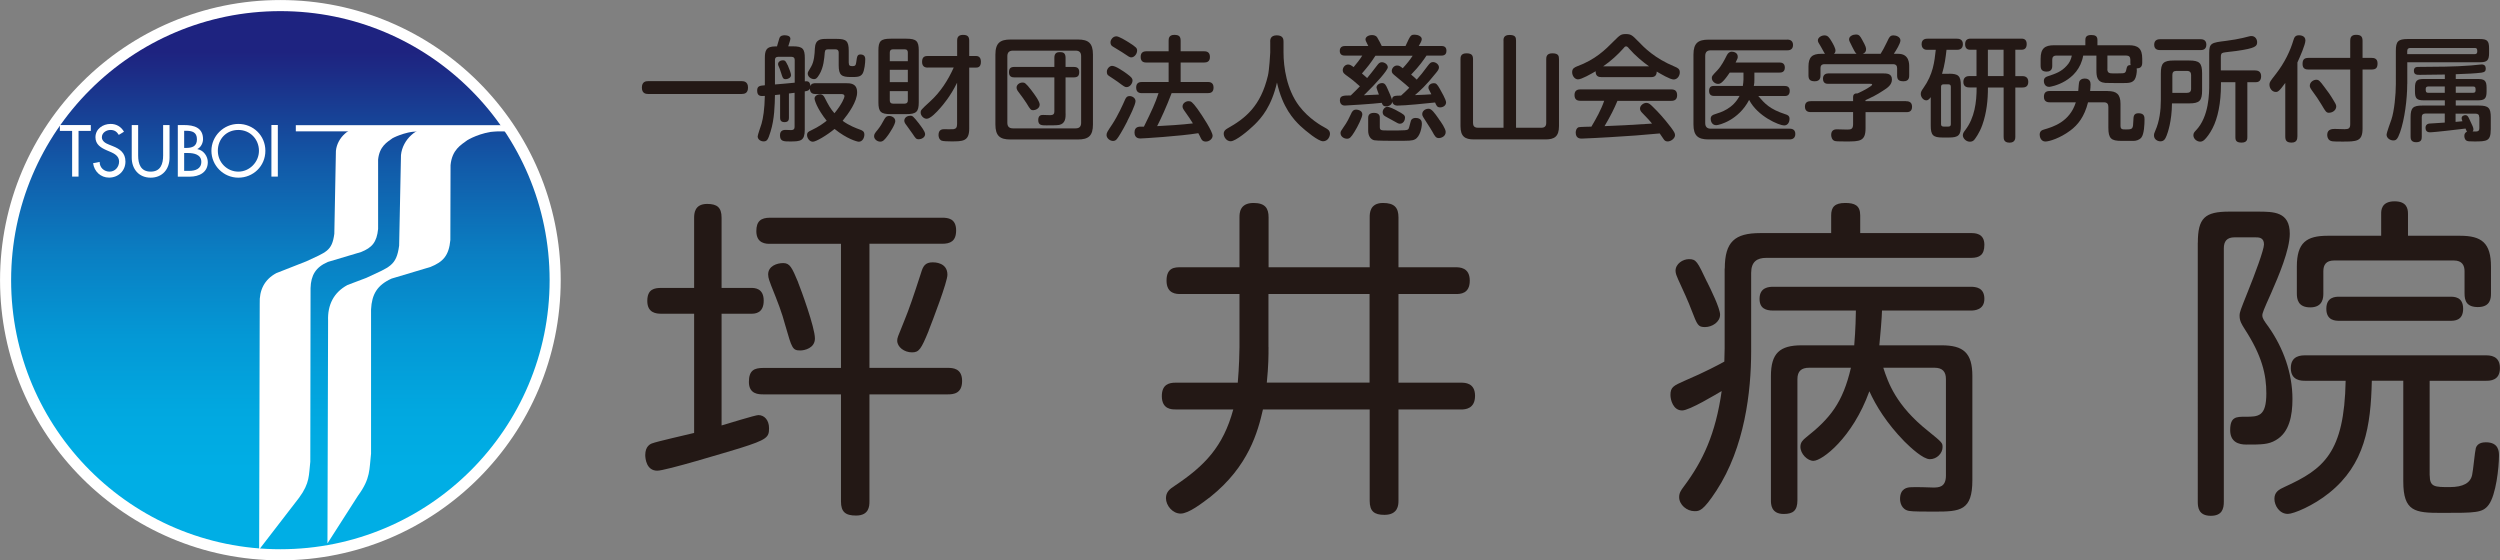 <?xml version="1.0" encoding="UTF-8"?><svg id="_イヤー_2" xmlns="http://www.w3.org/2000/svg" xmlns:xlink="http://www.w3.org/1999/xlink" viewBox="0 0 393.41 88.18"><rect x="0" y="0" width="393.41" height="88.18" fill="#808080" stroke="none"/><defs><style>.cls-1{fill:#fff;}.cls-2{clip-path:url(#clippath);}.cls-3,.cls-4{fill:none;}.cls-5{fill:#231815;}.cls-4{stroke:#fff;stroke-linecap:round;stroke-linejoin:round;stroke-width:3.49px;}.cls-6{fill:url(#_称未設定グラデーション_2);}</style><clipPath id="clippath"><path class="cls-3" d="M1.75,44.09c0,23.38,18.97,42.34,42.37,42.34s42.37-18.95,42.37-42.34S67.52,1.75,44.12,1.75,1.75,20.71,1.75,44.09"/></clipPath><linearGradient id="_称未設定グラデーション_2" x1="-511.4" y1="481.23" x2="-509.1" y2="481.23" gradientTransform="translate(13804.63 14629) rotate(90) scale(28.59)" gradientUnits="userSpaceOnUse"><stop offset="0" stop-color="#1e2380"/><stop offset="0" stop-color="#1e2380"/><stop offset=".05" stop-color="#1c2c86"/><stop offset=".27" stop-color="#125aa8"/><stop offset=".48" stop-color="#0a7ec2"/><stop offset=".68" stop-color="#0498d5"/><stop offset=".86" stop-color="#01a8e0"/><stop offset="1" stop-color="#00aee5"/></linearGradient></defs><g id="_イヤー_1-2"><g><path class="cls-1" d="M86.49,44.09c0,23.38-18.97,42.34-42.37,42.34S1.75,67.47,1.75,44.09,20.72,1.75,44.12,1.75s42.37,18.96,42.37,42.34"/><path class="cls-4" d="M86.49,44.09c0,23.38-18.97,42.34-42.37,42.34S1.75,67.47,1.75,44.09,20.72,1.75,44.12,1.75s42.37,18.96,42.37,42.34Z"/><g class="cls-2"><rect class="cls-6" x="1.75" y="1.75" width="84.74" height="84.68"/></g><path class="cls-1" d="M79.7,19.93h-11.66c-2.47,0-4.68,2.01-4.94,4.46l-.29,14.26c-.43,3.22-1.49,3.35-5.17,5.08l-2.96,1.12c-2.17,1.17-3.15,3.14-3.05,5.63l-.1,35.03,4.81-7.51c2.01-2.73,1.76-4.16,2.05-6.61v-22.68c.12-2.41,.97-3.84,3.23-4.87l6.12-1.83c2.01-.81,2.9-1.8,3.13-4.24l.03-11.78c.24-2.45,1.65-3.19,2.63-3.92,0,0,1.99-1.25,4.72-1.44h1.46v-.71Z"/><path class="cls-1" d="M69.25,19.93h-12.17c-2.11,0-4.01,1.72-4.22,3.81l-.25,13.05c-.36,2.74-1.27,2.86-4.42,4.34l-4.71,1.85c-1.86,1-2.7,2.67-2.61,4.81l-.09,38.69,6.29-8.16c1.72-2.34,1.51-3.57,1.76-5.66l.04-27.32c.06-2.02,.8-3.29,2.72-4.12l5.23-1.56c1.72-.69,2.47-1.53,2.68-3.63v-10.92c.22-2.1,1.42-2.74,2.27-3.36,0,0,1.74-.97,4.07-1.13h3.39l.02-.7Z"/><polygon class="cls-1" points="12.36 27.79 11.35 27.79 11.35 20.6 9.42 20.6 9.42 19.68 14.29 19.68 14.29 20.6 12.36 20.6 12.36 27.79"/><path class="cls-1" d="M18.69,21.22c-.31-.51-.69-.77-1.3-.77-.66,0-1.36,.44-1.36,1.15,0,.63,.62,.97,1.13,1.16l.57,.23c1.16,.45,2.01,1.08,2.01,2.44,0,1.47-1.14,2.52-2.58,2.52-1.32,0-2.34-.97-2.51-2.27l1.03-.2c-.01,.89,.7,1.53,1.56,1.53s1.5-.73,1.5-1.58-.7-1.25-1.39-1.54l-.56-.24c-.92-.4-1.77-.92-1.77-2.05,0-1.31,1.16-2.1,2.39-2.1,.91,0,1.65,.44,2.1,1.23l-.81,.49Z"/><path class="cls-1" d="M21.74,19.68v4.79c0,1.33,.4,2.54,1.97,2.54s1.96-1.22,1.96-2.54v-4.79h1.01v5.13c0,1.79-1.11,3.15-2.97,3.15s-2.98-1.36-2.98-3.15v-5.13h1.01Z"/><path class="cls-1" d="M28.99,20.58h.28c.94,0,1.72,.2,1.72,1.34s-.78,1.36-1.75,1.36h-.26v-2.69Zm0,3.5h.62c.91,0,2.07,.24,2.07,1.38s-.98,1.43-1.92,1.43h-.78v-2.81Zm-1.01,3.72h1.9c1.43,0,2.82-.65,2.82-2.28,0-.94-.67-1.88-1.63-2.05v-.03c.55-.26,.88-.95,.88-1.54,0-1.83-1.45-2.22-2.97-2.22h-1v8.12Z"/><path class="cls-1" d="M37.51,27.01c-1.75,0-3.23-1.42-3.23-3.28s1.34-3.28,3.23-3.28,3.24,1.5,3.24,3.28-1.49,3.28-3.24,3.28m0-7.51c-2.32,0-4.24,1.91-4.24,4.23s1.9,4.23,4.24,4.23,4.25-1.82,4.25-4.23-1.92-4.23-4.25-4.23"/><rect class="cls-1" x="42.71" y="19.67" width="1.01" height="8.12"/><rect class="cls-1" x="46.55" y="19.7" width="33.35" height=".97"/><path class="cls-5" d="M116.72,12.77c.25,0,.99,.02,.99,1,0,.88-.52,1.02-.99,1.02h-14.72c-.29,0-.99-.03-.99-1s.65-1.02,.99-1.02h14.72Z"/><path class="cls-5" d="M122.77,14.87c-.37,.04-.4,.04-.82,.09-.03,1.54-.07,3.77-.69,5.74-.39,1.26-.54,1.55-1.09,1.55-.45,0-.94-.29-.94-.79,0-.23,.52-1.69,.61-1.99,.25-.88,.47-2.24,.52-4.38-.63,.05-1.21,.09-1.21-.84,0-.74,.45-.77,1.21-.83v-4.25c0-1.17,.16-1.87,1.66-1.87h.25c.11-.34,.23-.84,.37-1.26,.12-.45,.59-.49,.82-.49,.22,0,.92,.02,.92,.56,0,.16-.22,.79-.34,1.18h.76c1.51,0,1.85,.39,1.85,1.87v3.64c.31-.03,.85-.09,.86,.74,.17-.45,.62-.45,.86-.45h4.71c.71,0,1.8,0,1.8,1.44s-1.32,3.3-2.28,4.48c1.02,.76,2.15,1.17,2.72,1.38,.4,.14,.7,.29,.7,.79s-.3,1.12-.88,1.12c-.26,0-1.89-.45-3.81-2.01-1.31,1.08-2.95,2.01-3.41,2.01-.56,0-.92-.61-.92-1.04s.24-.56,.59-.72c1.35-.63,2.08-1.22,2.5-1.54-1.59-2.01-1.91-3.29-1.91-3.5,0-.4,.47-.66,.86-.66,.29,0,.52,.11,.72,.5,.59,1.16,.89,1.73,1.55,2.48,1.2-1.46,1.58-2.46,1.58-2.66,0-.31-.25-.36-.54-.36h-3.99c-.41,0-.91-.11-.91-.86-.14,.31-.36,.36-.81,.44v6.02c0,1.79-.66,1.86-2.3,1.86-1.01,0-1.6,0-1.6-.98,0-.84,.67-.84,.9-.84,.13,0,.7,.03,.83,.03,.52,0,.57-.27,.57-.57v-5.3c-.12,.02-.76,.09-.89,.11v3.79c0,.31-.04,.72-.7,.72s-.69-.45-.69-.72v-3.63Zm-.82-1.58c.63-.05,.7-.05,1.42-.12,.46-.04,1.24-.11,1.69-.16v-3.57c0-.32-.16-.5-.5-.5h-2.12c-.36,0-.49,.2-.49,.5v3.86Zm1.99-3.08c.25,.55,.54,1.36,.54,1.6,0,.46-.55,.65-.83,.65-.43,0-.5-.22-.72-.95-.2-.64-.27-.8-.4-1.09-.05-.11-.09-.2-.09-.32,0-.35,.32-.61,.79-.61,.36,0,.46,.25,.7,.74m9.64-.36c0,.37,.09,.54,.55,.54,.41,0,.56-.09,.62-.61,.13-.95,.17-1.23,.67-1.23,.75,0,.75,.59,.75,.77,0,.57-.12,1.76-.43,2.26-.34,.52-.87,.52-1.81,.52-1.49,0-1.94-.27-1.94-1.87v-1.99c0-.32-.16-.5-.51-.5h-1.02c-.43,0-.62,.04-.66,.5-.08,.92-.17,2.34-.86,3.47-.39,.66-.59,.72-.83,.72-.43,0-.99-.34-.99-.88,0-.2,.06-.29,.54-1.09,.46-.79,.55-1.94,.58-2.84,.07-1.51,.95-1.52,1.92-1.52h1.56c1.46,0,1.85,.34,1.85,1.85v1.92Z"/><path class="cls-5" d="M140.89,19.03c0,.57-.88,1.86-1.11,2.2-.58,.81-.86,1.06-1.26,1.06-.45,0-.97-.36-.97-.86,0-.32,.16-.52,.55-.99,.43-.54,.69-.97,1.04-1.63,.18-.32,.34-.56,.82-.56,.38,0,.92,.29,.92,.77m3.7-2.93c0,1.49-.37,1.87-1.94,1.87h-2.48c-1.54,0-1.93-.34-1.93-1.87V7.94c0-1.47,.36-1.85,1.93-1.85h2.48c1.56,0,1.94,.38,1.94,1.85v8.17Zm-4.56-6.46h2.84v-1.37c0-.29-.13-.5-.5-.5h-1.83c-.34,0-.51,.18-.51,.5v1.37Zm2.84,1.36h-2.84v1.94h2.84v-1.94Zm-2.84,3.35v1.46c0,.33,.16,.51,.51,.51h1.83c.36,0,.5-.2,.5-.51v-1.46h-2.84Zm4.63,5.16c.32,.41,.93,1.2,.93,1.61,0,.54-.62,.81-1,.81-.41,0-.5-.15-.97-.86-.16-.25-.45-.63-.95-1.33-.2-.25-.36-.48-.36-.75,0-.24,.2-.77,1.01-.77,.26,0,.41,.09,1.35,1.29m1.38-8.86c-.29,0-.94-.02-.94-.9s.52-.93,.94-.93h4.58v-2.39c0-.31,.03-.93,.9-.93,.72,0,1,.23,1,.93v2.39h1.03c.21,0,.81,.02,.81,.91s-.51,.92-.81,.92h-1.03v9.6c0,2.01-1.02,2.01-2.84,2.01-.51,0-1.26-.02-1.49-.11-.46-.2-.5-.7-.5-.9,0-.91,.66-.91,.91-.91,.22,0,1.24,.03,1.44,0,.41-.06,.57-.29,.57-.81v-6.5c-1.04,2.12-2.19,3.46-2.66,3.99-.54,.63-1.54,1.68-2.12,1.68-.52,0-.95-.54-.95-.95s.02-.43,1.49-1.78c1.62-1.47,2.82-3.34,3.71-5.33h-4.05Z"/><path class="cls-5" d="M171.99,19.59c0,1.76-.68,2.36-2.36,2.36h-10.62c-1.64,0-2.37-.55-2.37-2.36V8.59c0-1.83,.75-2.37,2.37-2.37h10.62c1.63,0,2.36,.55,2.36,2.37v11Zm-1.86-10.74c0-.57-.25-.88-.86-.88h-9.87c-.66,0-.88,.36-.88,.88v10.47c0,.55,.25,.88,.88,.88h9.87c.64,0,.86-.35,.86-.88V8.85Zm-2.44,9.01c0,.65,0,1.58-1.01,1.8-.36,.07-1.35,.07-2.01,.07-.74,0-1.29,0-1.29-.84s.57-.8,.8-.8c.17,0,.91,.03,1.06,.03,.54,0,.68-.21,.68-.59v-5.35h-6.27c-.37,0-.87-.07-.87-.79,0-.59,.2-.86,.87-.86h6.27v-1.45c0-.73,.41-.88,.84-.88,.49,0,.92,.09,.92,.88v1.45h1.27c.43,0,.88,.11,.88,.79,0,.56-.18,.86-.88,.86h-1.27v5.69Zm-5.35-3.6c.43,.55,1.27,1.7,1.27,2.2,0,.63-.7,.88-1,.88-.42,0-.47-.11-1.08-1.11-.31-.5-.77-1.1-1.22-1.71-.18-.23-.34-.45-.34-.74,0-.43,.43-.79,.94-.79,.3,0,.46,0,1.43,1.26"/><path class="cls-5" d="M177.4,19.08c-.79,1.53-1.4,2.52-1.63,2.78-.14,.18-.32,.32-.61,.32-.52,0-1.03-.45-1.03-.92,0-.36,.09-.49,.91-1.72,.85-1.29,1.66-3.07,1.99-3.83,.13-.29,.27-.59,.74-.59,.42,0,.92,.31,.92,.8,0,.56-.94,2.45-1.3,3.14m-2.35-8.69c.52,0,1.75,.84,2.32,1.26,.73,.54,.86,.73,.86,1.04,0,.45-.4,1.04-.94,1.04-.25,0-.37-.07-1.38-.83-.2-.17-1.17-.77-1.37-.92-.3-.2-.35-.32-.35-.72,0-.32,.34-.88,.86-.88m.6-4.65c.46,0,1.53,.68,2.05,1,1.11,.72,1.25,.86,1.25,1.26,0,.5-.43,1.06-.91,1.06-.25,0-.36-.07-1.42-.79-.23-.16-1.31-.79-1.52-.93-.19-.13-.34-.27-.34-.66,0-.36,.36-.93,.9-.93m4.07,8.94c-.25,0-.93,0-.93-.88,0-.79,.54-.88,.93-.88h4.18v-3.06h-3.47c-.3,0-.93-.01-.93-.88,0-.7,.4-.89,.93-.89h3.47v-1.67c0-.31,.03-.91,.88-.91,.69,0,1.01,.19,1.01,.91v1.67h3.68c.29,0,.93,.03,.93,.89,0,.77-.5,.88-.93,.88h-3.68v3.06h4.25c.3,0,.93,.03,.93,.88,0,.75-.46,.88-.93,.88h-5.67c-.79,2.1-1.74,4.16-2.28,5.19,1.61-.09,3.71-.2,5.63-.43-.46-.75-.55-.86-1.38-2.05-.21-.31-.25-.46-.25-.62,0-.51,.52-.83,.95-.83,.37,0,.57,.09,1.4,1.22,.81,1.13,2.38,3.56,2.38,4.22,0,.5-.54,.92-1.06,.92s-.68-.31-.79-.53c-.11-.21-.26-.57-.4-.79-2.87,.47-8.74,.83-9.08,.83-.22,0-.96,0-.96-.95s.77-.91,1.06-.91h.42c1.26-2.56,1.78-3.67,2.3-5.27h-2.61Z"/><path class="cls-5" d="M199.88,6.56c0-.27,0-1,1.04-1s1.06,.68,1.06,1v1.7c0,2.3,.5,5.83,2.46,8.42,1.52,2.01,3.53,3.13,4.13,3.45,.34,.18,.72,.41,.72,.93,0,.41-.32,1.17-1.09,1.17s-2.72-1.63-3.56-2.4c-1.08-1.04-2.8-2.87-3.69-6.84-.88,3.82-2.47,5.58-3.52,6.62-.97,.95-2.98,2.62-3.77,2.62-.64,0-1.09-.65-1.09-1.18,0-.45,.27-.65,.57-.83,2.84-1.59,5.25-3.51,6.39-8.34,.2-.83,.36-3.43,.36-3.61v-1.7Z"/><path class="cls-5" d="M216.44,8.77c-.79,1.23-1.2,1.72-2.12,2.79,.34,.29,.61,.52,.82,.72,.31-.37,1.09-1.34,1.6-2.03,.18-.23,.36-.46,.71-.46,.43,0,.94,.34,.94,.8s-1.81,2.52-3.76,4.4c.27,0,2.26-.11,2.36-.11-.06-.16-.38-.99-.38-1.09,0-.45,.5-.72,.86-.72,.47,0,.62,.32,.87,.88,.14,.3,.75,1.63,.75,1.98,0,.66-.7,.81-.97,.81-.41,0-.56-.2-.68-.56-1.26,.16-5.58,.43-5.81,.43-.61,0-.78-.47-.78-.82,0-.76,.57-.77,1.71-.77,.79-.77,1.12-1.09,1.44-1.44-.63-.56-1.24-1.09-1.91-1.56-.52-.37-.79-.55-.79-.99,0-.39,.34-.88,.85-.88,.29,0,.52,.16,.86,.41,.5-.6,.97-1.17,1.36-1.81h-2.71c-.2,0-.83,0-.83-.74s.63-.77,.83-.77h3.66c-.04-.09-.09-.21-.24-.49-.09-.16-.2-.4-.2-.55,0-.41,.49-.68,1.02-.68,.2,0,.58,.03,.81,.35,.2,.31,.69,1.26,.73,1.37h3.74c.8-1.74,.82-1.78,1.48-1.78,.46,0,1.07,.26,1.07,.68,0,.16,0,.31-.47,1.1h3.55c.22,0,.81,0,.81,.75s-.59,.76-.81,.76h-2.33c-.38,.57-1.09,1.64-2.42,2.99,.29,.23,.61,.52,.88,.79,.74-.83,.82-.95,1.77-2.21,.27-.34,.43-.55,.79-.55,.45,0,.94,.38,.94,.83,0,.29-.17,.52-.49,.91-1.54,1.94-2.53,2.81-3.29,3.46,1.47-.05,1.63-.07,2.58-.13-.45-.86-.46-.91-.46-1.07,0-.45,.49-.68,.84-.68s.52,.12,.95,.88c.23,.42,.99,1.72,.99,2.14,0,.5-.47,.79-.94,.79s-.59-.29-.79-.77c-1.31,.14-4.7,.49-5.94,.49-.52,0-.83-.34-.83-.86,0-.7,.37-.7,1.42-.72,.72-.64,.79-.74,1.29-1.23-.15-.16-.61-.56-2.33-1.97-.25-.22-.43-.36-.43-.68,0-.38,.34-.85,.84-.85,.32,0,.49,.11,.89,.43,.72-.79,1.08-1.24,1.56-1.97h-5.91Zm-2.06,9.24c0,.43-.72,1.92-1.24,2.74-.55,.9-.77,1.08-1.17,1.08-.5,0-1.02-.36-1.02-.88,0-.25,.05-.32,.45-.9,.61-.84,.93-1.54,1.2-2.12,.14-.34,.33-.68,.81-.68,.18,0,.97,.09,.97,.75m2.75,1.94c0,.59,.14,.59,1.41,.59,2.65,0,2.96,0,3.12-.27,.1-.17,.3-1.11,.37-1.29,.13-.3,.42-.41,.72-.41,.9,0,1,.56,1,.89,0,.65-.3,2.08-1.09,2.48-.45,.23-.89,.23-3.04,.23-.64,0-3.01,0-3.38-.09-.56-.14-.94-.68-.94-1.5v-1.96c0-.25,0-.85,.91-.85,.38,0,.92,.11,.92,.72v1.45Zm2.65-2.55c1.12,.58,1.32,.75,1.32,1.15,0,.36-.25,.93-.81,.93-.23,0-.34-.07-1.35-.64-.18-.11-1.04-.54-1.16-.67-.16-.18-.2-.34-.2-.49,0-.39,.27-.79,.68-.86,.31-.05,1.19,.39,1.52,.57m6.62,1.33c.38,.5,1.1,1.56,1.1,2.05,0,.8-.85,.97-1.06,.97-.48,0-.63-.26-1.06-1.05-.36-.64-1.04-1.61-1.41-2.24-.09-.14-.16-.29-.16-.5,0-.43,.41-.83,1.01-.83,.45,0,.9,.61,1.59,1.6"/><path class="cls-5" d="M236.59,6.4c0-.27,0-.9,.94-.9s1.04,.37,1.04,.9v13.7h4.02c.5,0,.73-.28,.73-.74V9.32c0-.27,0-.93,.95-.93s1.06,.38,1.06,.93v10.52c0,1.65-.72,2.1-2.12,2.1h-11.27c-1.4,0-2.11-.45-2.11-2.1V9.32c0-.29,0-.93,.93-.93,.86,0,1.04,.34,1.04,.93v10.04c0,.43,.2,.74,.76,.74h4.04V6.4Z"/><path class="cls-5" d="M252.03,12.14c-.5,0-.96-.16-.93-.93-.7,.41-2.21,1.28-2.78,1.28-.5,0-.92-.54-.92-1.13s.36-.75,.82-.94c2.82-1.04,4.37-2.56,5.78-3.99,.94-.93,1.08-1.07,1.87-1.07s1.02,.22,1.85,1.07c1.06,1.1,2.64,2.73,5.83,4.06,.47,.2,.79,.36,.79,.89,0,.59-.41,1.13-.97,1.13s-2.03-.88-2.66-1.25c0,.83-.59,.88-.91,.88h-7.77Zm2.51,3.7c-.54,1.29-1.02,2.26-2.04,4.01,2.82-.11,3.29-.14,7.47-.4-.46-.56-.5-.61-1.49-1.63-.33-.32-.4-.52-.4-.75,0-.45,.52-.88,1-.88,.4,0,.61,.21,1.19,.79,.54,.52,1.54,1.57,2.67,3.06,.5,.68,.65,.93,.65,1.23,0,.5-.63,.99-1.17,.99-.32,0-.5-.17-.61-.34-.09-.13-.52-.77-.63-.92-3.21,.29-4.32,.38-7.88,.59-.66,.04-3.91,.22-4.38,.22-.25,0-.96,0-.96-.95,0-.22,.08-.7,.47-.84,.18-.05,1.67-.09,2-.09,.77-1.31,1.52-2.63,2.01-4.07h-3.74c-.55,0-.93-.2-.93-.93,0-.86,.72-.86,.93-.86h14.29c.58,0,.93,.22,.93,.94,0,.86-.72,.86-.93,.86h-8.46Zm4.96-5.4c-.95-.67-2.18-1.69-3.13-2.78-.21-.27-.32-.36-.49-.36s-.25,.11-.46,.36c-.75,.86-1.96,1.98-3.14,2.78h7.22Z"/><path class="cls-5" d="M281.23,6.23c.19,0,.93,0,.93,.85s-.74,.84-.93,.84h-12.03c-.52,0-.86,.23-.86,.88v10.57c0,.59,.31,.88,.86,.88h12.38c.2,0,.94-.02,.94,.83s-.72,.86-.94,.86h-12.72c-1.63,0-2.37-.56-2.37-2.35V8.59c0-1.82,.74-2.35,2.37-2.35h12.37Zm-.41,7.3c.23,0,.82,0,.82,.77,0,.81-.59,.81-.82,.81h-4.13c1.02,1.19,1.81,2.08,4.27,2.87,.34,.11,.65,.22,.65,.74,0,.36-.18,1.02-.86,1.02-.74,0-4.15-1.4-5.5-4.02-1.66,3.2-4.72,3.98-5.18,3.98-.67,0-.87-.64-.87-.99,0-.5,.34-.64,.67-.74,1-.31,2.83-.88,3.87-2.87h-3.96c-.25,0-.83-.02-.83-.79s.49-.79,.83-.79h4.48c.04-.26,.1-.74,.1-1v-1.1h-2.16c-1.18,1.75-1.55,1.78-1.85,1.78-.45,0-.97-.4-.97-.92,0-.3,.03-.34,.89-1.24,.62-.66,1.11-1.62,1.46-2.32,.16-.32,.4-.59,.79-.59,.25,0,.94,.12,.94,.79,0,.24-.03,.3-.34,.92h6.91c.2,0,.84,0,.84,.79s-.62,.79-.84,.79h-3.95v1.08c0,.35-.01,.69-.09,1.02h4.83Z"/><path class="cls-5" d="M299.96,15.93c.21,0,.93,0,.93,.86s-.63,.86-.93,.86h-6.39v2.56c0,2.05-.95,2.05-3.07,2.05-.34,0-1.49,0-1.71-.06-.55-.11-.63-.77-.63-.97,0-.88,.7-.88,.9-.88,.09,0,1.38,.04,1.63,.04,.58,0,.92-.07,.92-.84v-1.91h-6.64c-.22,0-.94,0-.94-.86,0-.79,.58-.86,.94-.86h6.64v-.63c0-.54,.37-.61,.7-.59,.91-.4,2.3-1.17,2.3-1.37,0-.14-.14-.14-.33-.14h-6.58c-.22,0-.83,0-.83-.81,0-.66,.48-.83,.84-.83h8.52c.67,0,1.49,0,1.49,.95,0,.85-.65,1.3-1.44,1.8-1.02,.67-1.66,.97-2.72,1.46v.16h6.39Zm-7.79-7.45c-.2-.11-.49-.7-.68-1.08-.45-.89-.51-1-.51-1.22,0-.5,.63-.75,1.07-.75,.52,0,.66,.25,.97,.8,.63,1.11,.63,1.33,.63,1.52,0,.22-.04,.52-.52,.72h2.81c.27-.43,.63-1.06,.98-1.81,.4-.86,.52-1.09,1.06-1.09,.41,0,1.08,.23,1.08,.8,0,.47-.7,1.6-1.04,2.1h.7c1.72,0,1.72,1.53,1.72,2.01v1.38c0,.27,0,.93-.88,.93-.77,0-1.02-.26-1.02-.91v-1.14c0-.41-.2-.64-.65-.64h-10.77c-.54,0-.64,.32-.64,.64v1.12c0,.29-.02,.93-.89,.93-.69,0-1-.23-1-.91v-1.4c0-1.49,.58-2.01,1.99-2.01h.61c-.13-.14-.5-.89-.6-1.04-.47-.77-.52-.86-.52-1.07,0-.47,.57-.79,1.04-.79,.52,0,.74,.32,1.12,.95,.23,.39,.61,1.06,.61,1.43,0,.31-.16,.45-.25,.52h3.59Z"/><path class="cls-5" d="M306.72,11.6c1.45,0,1.85,.34,1.85,1.87v6.32c0,1.47-.36,1.85-1.85,1.85h-1.04c-1.47,0-1.85-.36-1.85-1.85v-4.5c-.2,.25-.37,.5-.71,.5-.48,0-.86-.54-.86-1,0-.31,.12-.52,.39-.9,1.56-2.19,1.76-4.15,1.97-6.05h-1.38c-.65,0-.85-.49-.85-.88,0-.87,.72-.87,.94-.87h4.61c.21,0,.95,0,.95,.87s-.74,.88-.95,.88h-1.63c-.13,1.17-.27,2.34-.7,3.77h1.09Zm.27,2.06c0-.21-.07-.39-.39-.39h-.75c-.3,0-.4,.16-.4,.39v5.87c0,.23,.1,.39,.4,.39h.75c.31,0,.39-.16,.39-.39v-5.87Zm2.93,.1c-.23,0-.96,0-.96-.87s.7-.92,.94-.92h1.13V7.83h-1c-.54,0-.79-.32-.79-.86s.22-.89,.86-.89h7.97c.25,0,.86,0,.86,.86s-.59,.89-.86,.89h-.93v4.15h1.13c.19,0,.91,.02,.91,.9,0,.81-.57,.89-.91,.89h-1.13v7.74c0,.25,0,.94-.91,.94s-.93-.61-.93-.94v-7.74h-2.47c0,2.01-.21,4.01-.89,5.91-.45,1.27-1.12,2.15-1.27,2.33-.11,.11-.29,.29-.67,.29-.64,0-1.12-.56-1.12-1.01,0-.32,.17-.54,.39-.83,1.47-1.93,1.78-4.36,1.78-6.7h-1.11Zm2.9-1.79h2.47V7.83h-2.47v4.15Z"/><path class="cls-5" d="M331.68,14.33c1.38,0,2.01,.49,2.01,2.01v3.44c0,.59,.29,.59,.84,.59,1.11,0,1.13-.09,1.18-1.37,.02-.68,.04-1.18,.82-1.18,.94,0,.94,.61,.94,1.01,0,.73-.06,2.29-.51,2.83-.36,.41-.89,.51-1.2,.51h-1.92c-1.61,0-2.06-.36-2.06-2.07v-3.28c0-.47-.21-.72-.71-.72h-2.49c-.57,2.28-1.6,3.56-2.8,4.45-1.58,1.18-3.3,1.72-3.91,1.72-.66,0-.9-.66-.9-1.06,0-.59,.36-.74,.72-.84,1.36-.4,4-1.17,4.97-4.27h-4.09c-.21,0-.93,0-.93-.84,0-.65,.27-.94,.93-.94h4.47c.04-.49,.1-1.31,.16-1.47,.11-.29,.4-.49,.85-.49,.82,0,.93,.56,.93,.9,0,.29-.03,.73-.07,1.06h2.78Zm-1.78-5.58h-2.08c-.74,4.13-5.06,4.92-5.35,4.92-.72,0-.84-.66-.84-.92,0-.52,.34-.66,.68-.77,1.17-.39,2.06-.68,2.93-1.65,.43-.46,.66-.95,.79-1.58h-2.44c-.49,0-.64,.27-.64,.65v.95c0,.22,0,.92-.88,.92-.75,0-.95-.37-.95-.94v-1.09c0-1.6,.64-2.12,2.12-2.12h4.92v-.81c0-.32,.05-.8,.9-.8,.65,0,1,.16,1,.8v.81h4.95c1.42,0,2.1,.49,2.1,2.12v.6c0,.77-.39,.9-.88,.93,.02,.09,.03,.17,.03,.29,0,.32-.09,1.06-.32,1.42-.38,.59-1.02,.59-1.86,.59-.46,0-2.51,0-2.76-.02-1.35-.1-1.42-1.04-1.42-2.03v-2.26Zm1.72,2.1c0,.61,.29,.7,.86,.7,.22,0,1.42,0,1.58-.02,.31-.04,.43-.11,.51-.43,.14-.66,.18-.85,.72-.86-.03-.09-.05-.16-.05-.36v-.49c0-.43-.21-.65-.65-.65h-2.96v2.1Z"/><path class="cls-5" d="M340.04,11.56c0-1.61,.38-2.04,2.05-2.04h2.4c1.65,0,2.04,.41,2.04,2.04v2.66c0,1.63-.4,2.05-2.04,2.05h-2.7c-.02,2.85-.68,4.65-.84,5.06-.22,.56-.43,.91-.99,.91-.39,0-1-.27-1-.93,0-.23,.05-.39,.2-.72,.67-1.51,.88-3.23,.88-4.88v-4.15Zm6.23-5.39c.2,0,.93,0,.93,.85s-.67,.86-.93,.86h-6.34c-.22,0-.94,0-.94-.84s.69-.87,.94-.87h6.34Zm-4.42,8.44h2.3c.43,0,.65-.2,.65-.64v-2.17c0-.41-.2-.64-.65-.64h-1.67c-.45,0-.63,.21-.63,.64v2.82Zm13.07-3.52c.61,0,.9,.34,.9,.92,0,.54-.27,.92-.79,.92h-1.38v8.67c0,.25,0,.84-.89,.84-.8,0-.99-.29-.99-.84V12.93h-2.27v.35c0,2.96-.5,5.31-1.32,6.89-.43,.86-.98,1.56-1.31,1.85-.25,.23-.49,.27-.63,.27-.54,0-1.08-.45-1.08-1.01,0-.34,.16-.5,.39-.75,2.1-2.17,2.1-5.92,2.1-7.25v-4.93c0-1.58,.35-1.64,2.64-1.92,.88-.11,2.1-.32,2.6-.45,1.15-.29,1.22-.31,1.41-.31,.58,0,.89,.5,.89,.97,0,.63-.23,.95-3.27,1.38-.32,.05-1.76,.19-2.03,.26-.36,.09-.41,.25-.41,.76v2.04h5.42Z"/><path class="cls-5" d="M361.52,21.5c0,.25,0,.94-.89,.94-.77,0-1.01-.3-1.01-.94V13.05c-.97,1.36-1.2,1.42-1.49,1.42-.56,0-1-.54-1-1.15,0-.39,.11-.52,.99-1.65,1.46-1.87,2.3-3.74,2.77-5.31,.14-.45,.27-.81,.89-.81,.09,0,1.01,0,1.01,.81,0,.65-.86,2.6-1.26,3.47v11.68Zm10.26-1.25c0,2.03-.95,2.03-3.21,2.03-1.65,0-1.71-.04-1.96-.2-.31-.2-.39-.61-.39-.86,0-.93,.84-.93,1.22-.93,.23,0,1.33,.04,1.54,.04,.63,0,.86-.15,.86-.8V10.94h-6.57c-.34,0-.93-.04-.93-.85,0-.65,.19-.98,.93-.98h6.57v-2.7c0-.39,.09-.93,.9-.93,.7,0,1.04,.2,1.04,.93v2.7h1.43c.36,0,.93,.07,.93,.86,0,.65-.2,.97-.93,.97h-1.43v9.32Zm-5.26-2.5c-.45,0-.56-.2-1.17-1.24-.51-.86-.86-1.35-1.55-2.3-.29-.4-.32-.56-.32-.72,0-.56,.56-.94,1.02-.94,.4,0,.56,.18,1.26,1.12,.52,.66,1.01,1.36,1.47,2.15,.25,.41,.41,.66,.41,.92,0,.61-.59,1-1.13,1"/><path class="cls-5" d="M378.81,13.22c0,2.35-.4,5.54-1.13,7.61-.39,1.09-.62,1.27-1.06,1.27-.52,0-1.06-.38-1.06-.9,0-.32,.68-2.17,.76-2.39,.45-1.33,.7-3.91,.7-5.58V7.99c0-1.45,.34-1.85,1.85-1.85h11.35c1.18,0,1.47,.29,1.47,1.47v.72c0,1.15-.27,1.47-1.47,1.47h-11.4v3.41Zm0-4.7h10.62c.22,0,.4-.09,.4-.39,0-.34,0-.58-.4-.58h-10.13c-.31,0-.49,.13-.49,.49v.49Zm13.14,11.88c0,1.81-.61,1.86-2.57,1.86-.88,0-1.06-.02-1.26-.14-.29-.2-.32-.56-.32-.72,0-.48,.25-.59,.41-.67-.05-.07-.18-.39-.22-.5-.88,.12-5.06,.59-5.49,.59-.3,0-.81,0-.81-.73,0-.35,.18-.56,.53-.64,.23-.03,2.09-.12,2.5-.16v-1.42h-3.07c-.35,0-.55,.18-.55,.55v3.11c0,.43-.09,.85-.88,.85s-.88-.5-.88-.85v-3.07c0-1.51,.39-1.85,1.87-1.85h3.52v-.82h-3.29c-1.09,0-1.41-.25-1.41-1.4v-.58c0-1.14,.34-1.38,1.41-1.38h3.29v-.7c-1.78,.03-2.93,.05-3.95,.05-.43,0-.92,0-.92-.64s.49-.61,.82-.61c2.72-.02,5.64-.02,8.17-.23,.27-.02,1.66-.16,1.67-.16,.49,0,.65,.3,.65,.66,0,.39-.16,.55-.65,.63-1.02,.13-2.12,.18-4.07,.25v.75h3.43c1.09,0,1.42,.24,1.42,1.38v.58c0,1.17-.34,1.4-1.42,1.4h-3.43v.82h3.66c1.51,0,1.85,.4,1.85,1.85v1.92Zm-7.23-5.8v-.99h-2.6c-.25,0-.4,.11-.4,.38,0,.36,0,.61,.4,.61h2.6Zm5.42,3.84c0-.41-.21-.55-.55-.55h-3.17v1.29c.3-.03,.52-.05,1.08-.1-.07-.19-.13-.31-.13-.47,0-.4,.43-.49,.6-.49,.23,0,.37,.13,.52,.42,.59,1.24,.74,1.54,.74,1.8,0,.19-.07,.29-.13,.35,.75,.02,1.06,.04,1.06-.54v-1.71Zm-3.69-3.84h2.75c.27,0,.37-.14,.37-.39,0-.36,0-.59-.37-.59h-2.75v.99Z"/><path class="cls-5" d="M109.23,49.37h-5.16c-.79,0-2.21-.11-2.21-2.01s1.16-2.05,2.21-2.05h5.16v-11.01c0-.68,.05-2.21,2.05-2.21,1.53,0,2.27,.53,2.27,2.16v11.06h4.68c.47,0,1.95,0,1.95,2s-1.37,2.06-1.95,2.06h-4.68v17.58c.94-.27,5.31-1.63,5.79-1.63,.94,0,1.68,.79,1.68,2.06,0,1.42-.26,1.79-4.63,3.16-2.11,.63-11.64,3.53-12.96,3.53-1.73,0-1.89-1.95-1.89-2.47,0-1.37,.79-1.74,1.11-1.84,.63-.26,5.53-1.37,6.58-1.63v-18.74Zm27.59,8.52h12.32c.79,0,2.26,.06,2.26,2.06s-1.37,2.11-2.26,2.11h-12.32v16.85c0,.74-.06,2.22-2.11,2.22-1.68,0-2.37-.58-2.37-2.22v-16.85h-12.22c-.68,0-2.27,0-2.27-1.95,0-1.84,.84-2.21,2.27-2.21h12.22v-19.53h-11.16c-.58,0-2.16,0-2.16-2,0-1.58,.74-2.11,2.16-2.11h27.07c.89,0,2.21,.1,2.21,2,0,1.73-.95,2.1-2.21,2.1h-11.43v19.53Zm-11.22-13.43c.43,1.06,2.64,7.06,2.64,8.8,0,1.53-1.63,1.89-2.31,1.89-1.22,0-1.32-.37-2.32-3.84-.63-2.32-1.16-3.63-2.26-6.38-.21-.58-.47-1.16-.47-1.74,0-1.32,1.37-1.79,2.37-1.79,1.05,0,1.37,.69,2.36,3.05m20.54,7.58c-1.21,2.95-1.53,3.42-2.64,3.42-1.21,0-2.32-.84-2.32-1.84,0-.42,.05-.53,1.06-3,.83-2.01,1.52-4.06,2.68-7.64,.31-1.05,.63-1.69,1.85-1.69,.26,0,2.31,0,2.31,1.95,0,1.15-2.31,7.16-2.95,8.79"/><path class="cls-5" d="M184.98,64.43c-.58,0-2.15,0-2.15-2.1,0-1.85,1.16-2.11,2.15-2.11h9.8c.21-2.37,.27-4.95,.27-5.58v-8.37h-9.27c-.63,0-2.21,0-2.21-2.11s1.37-2.1,2.21-2.1h9.27v-7.85c0-.63,0-2.27,2.21-2.27,1.84,0,2.37,.84,2.37,2.27v7.85h15.91v-7.85c0-.63,0-2.27,2.1-2.27,1.79,0,2.43,.74,2.43,2.27v7.85h9.01c.58,0,2.21,0,2.21,2.1s-1.52,2.11-2.21,2.11h-9.01v13.95h9.84c.58,0,2.21,0,2.21,2.06s-1.53,2.16-2.21,2.16h-9.84v14.37c0,.63-.05,2.21-2.21,2.21-1.63,0-2.32-.58-2.32-2.21v-14.37h-16.8c-.79,3.48-2.26,8.95-8.26,13.74-1.32,1-3.42,2.64-4.69,2.64s-2.31-1.27-2.31-2.42c0-1,.63-1.47,1.37-1.95,4.74-3.16,7.63-6.16,9.22-12.01h-9.06Zm14.64-9.8c0,1.27,0,2.9-.27,5.58h16.17v-13.95h-15.91v8.37Z"/><path class="cls-5" d="M271.42,42.26c0-4.22,1.58-5.58,5.58-5.58h11.16v-2.79c0-1.32,.58-1.95,2.21-1.95,1.47,0,2.36,.37,2.36,1.95v2.79h17.44c.58,0,2.1,0,2.1,1.84,0,1.58-.74,2.06-2.1,2.06h-32.23c-1.42,0-2.37,.58-2.37,2.37v12.32c0,6.32-1,15.11-5.48,21.96-2.1,3.21-2.68,3.21-3.43,3.21-1.21,0-2.42-1-2.42-2.21,0-.63,.26-1.05,.74-1.68,3-4.01,5-8.27,5.95-15.01-.84,.48-5.06,3.05-6.22,3.05-1.42,0-1.84-1.68-1.84-2.42,0-1.26,.47-1.47,2.27-2.27,3.11-1.32,5.47-2.58,6.21-3,0-.42,.05-1.58,.05-2.16v-12.48Zm-2.79,2.1c.58,1.16,2.05,4.16,2.05,5.16,0,1.16-1.26,1.95-2.37,1.95s-1.21-.32-2.11-2.63c-.42-1.16-1.42-3.37-2.11-4.85-.21-.47-.42-.95-.42-1.37,0-1.11,1.15-1.84,2.11-1.84,1.15,0,1.32,.37,2.84,3.58m27.75,13.53c.74,2.26,1.95,5.9,7.06,9.95,2.21,1.79,2.26,1.85,2.26,2.53,0,.95-.89,1.89-2,1.89-1.05,0-3-1.79-4-2.79-2.78-2.85-4.47-5.59-5.52-7.9-2.64,7.33-7.43,10.95-8.8,10.95-.95,0-2.05-1.1-2.05-2.21,0-.69,.37-1.05,.89-1.48,3.8-3,5.79-5.48,7.06-10.96h-6.58c-1.21,0-1.84,.53-1.84,1.79v19.06c0,1.63-.69,2.16-2.16,2.16-2.01,0-2.01-1.58-2.01-2.16v-19.54c0-3.58,1.37-4.84,4.84-4.84h8.27c.21-2.42,.26-4.95,.26-5.47h-13.01c-1.15,0-2.15-.32-2.15-1.84,0-1.85,1.52-1.9,2.15-1.9h31.08c.78,0,2.15,.11,2.15,1.9s-1.63,1.84-2.15,1.84h-13.96c0,.84-.32,4.63-.42,5.47h9.79c3.42,0,4.85,1.16,4.85,4.84v16.38c0,4.79-1.89,4.95-5.9,4.95-1.37,0-3.58,0-4.06-.11-1.21-.21-1.42-1.37-1.42-1.89,0-1.63,1.11-1.84,1.8-1.84,.53-.06,3.32,.05,3.42,.05,.89,0,2-.05,2-1.89v-15.17c0-1.16-.53-1.79-1.79-1.79h-8.05Z"/><path class="cls-5" d="M345.86,38.2c0-3.9,1.1-4.9,4.94-4.9h4.42c2.58,0,5.11,0,5.11,3.48,0,2.52-1.74,6.63-2.95,9.38-1.16,2.58-1.37,3.11-1.37,3.47,0,.47,.27,.84,1,1.84,2.32,3.32,3.74,7.27,3.74,11.32,0,2.58-.47,5.26-2.63,6.48-1.16,.69-2.27,.69-4.64,.69-1.16,0-2.53-.37-2.53-2.27,0-2.11,.95-2.11,2.38-2.11,2.05,0,3.31,0,3.31-3.68,0-2.95-.68-5.9-3.37-10.06-.53-.84-.84-1.32-.84-2.16,0-.58,.15-.89,1.26-3.69,1.15-2.84,2.58-6.69,2.58-7.53,0-1.11-.84-1.11-1.37-1.11h-3.26c-1.22,0-1.69,.63-1.69,1.74v39.87c0,1.1-.27,2.21-2.05,2.21-1.95,0-2.05-1.37-2.05-2.21V38.2Zm36.49,36.6c0,1.85,.79,1.85,3.16,1.85q3.15,0,3.52-1.95c.16-.69,.42-3.63,.58-4.21,.26-.79,1.1-.89,1.58-.89,2.06,0,2.06,1.52,2.06,2.11,0,1.84-.47,6.21-1.63,7.74-.95,1.26-2,1.26-7.43,1.26-4.16,0-6-.21-6-4.95v-15.85h-4.95c-.16,7.21-1.11,13.16-6.69,17.64-2.53,2.05-5.63,3.32-6.53,3.32-1.32,0-2.11-1.32-2.11-2.37s.68-1.47,1.63-1.89c6.11-2.79,9.37-5.32,9.58-16.69h-6.37c-.58,0-2.26,0-2.26-2s1.69-2,2.26-2h28.43c.58,0,2.22,0,2.22,2s-1.58,2-2.22,2h-8.84v14.9Zm4.79-37.7c3.36,0,4.85,1.11,4.85,4.85v4.21c0,.73-.05,2.16-2.06,2.16-1.79,0-2.1-1-2.1-2.16v-3.48c0-.9-.37-1.69-1.68-1.69h-18.85c-1.26,0-1.69,.69-1.69,1.69v3.48c0,.58,0,2.21-2.06,2.21-1.95,0-2.11-1.32-2.11-2.21v-4.21c0-3.79,1.53-4.85,4.85-4.85h8.42v-3.47c0-.48,0-1.95,2.11-1.95,1.9,0,2.11,1.15,2.11,1.95v3.47h8.21Zm-19.01,13.38c-.58,0-2.05,0-2.05-1.89s1.47-1.9,2.05-1.9h17.43c.63,0,2.05,0,2.05,1.9s-1.42,1.89-2.05,1.89h-17.43Z"/></g></g></svg>